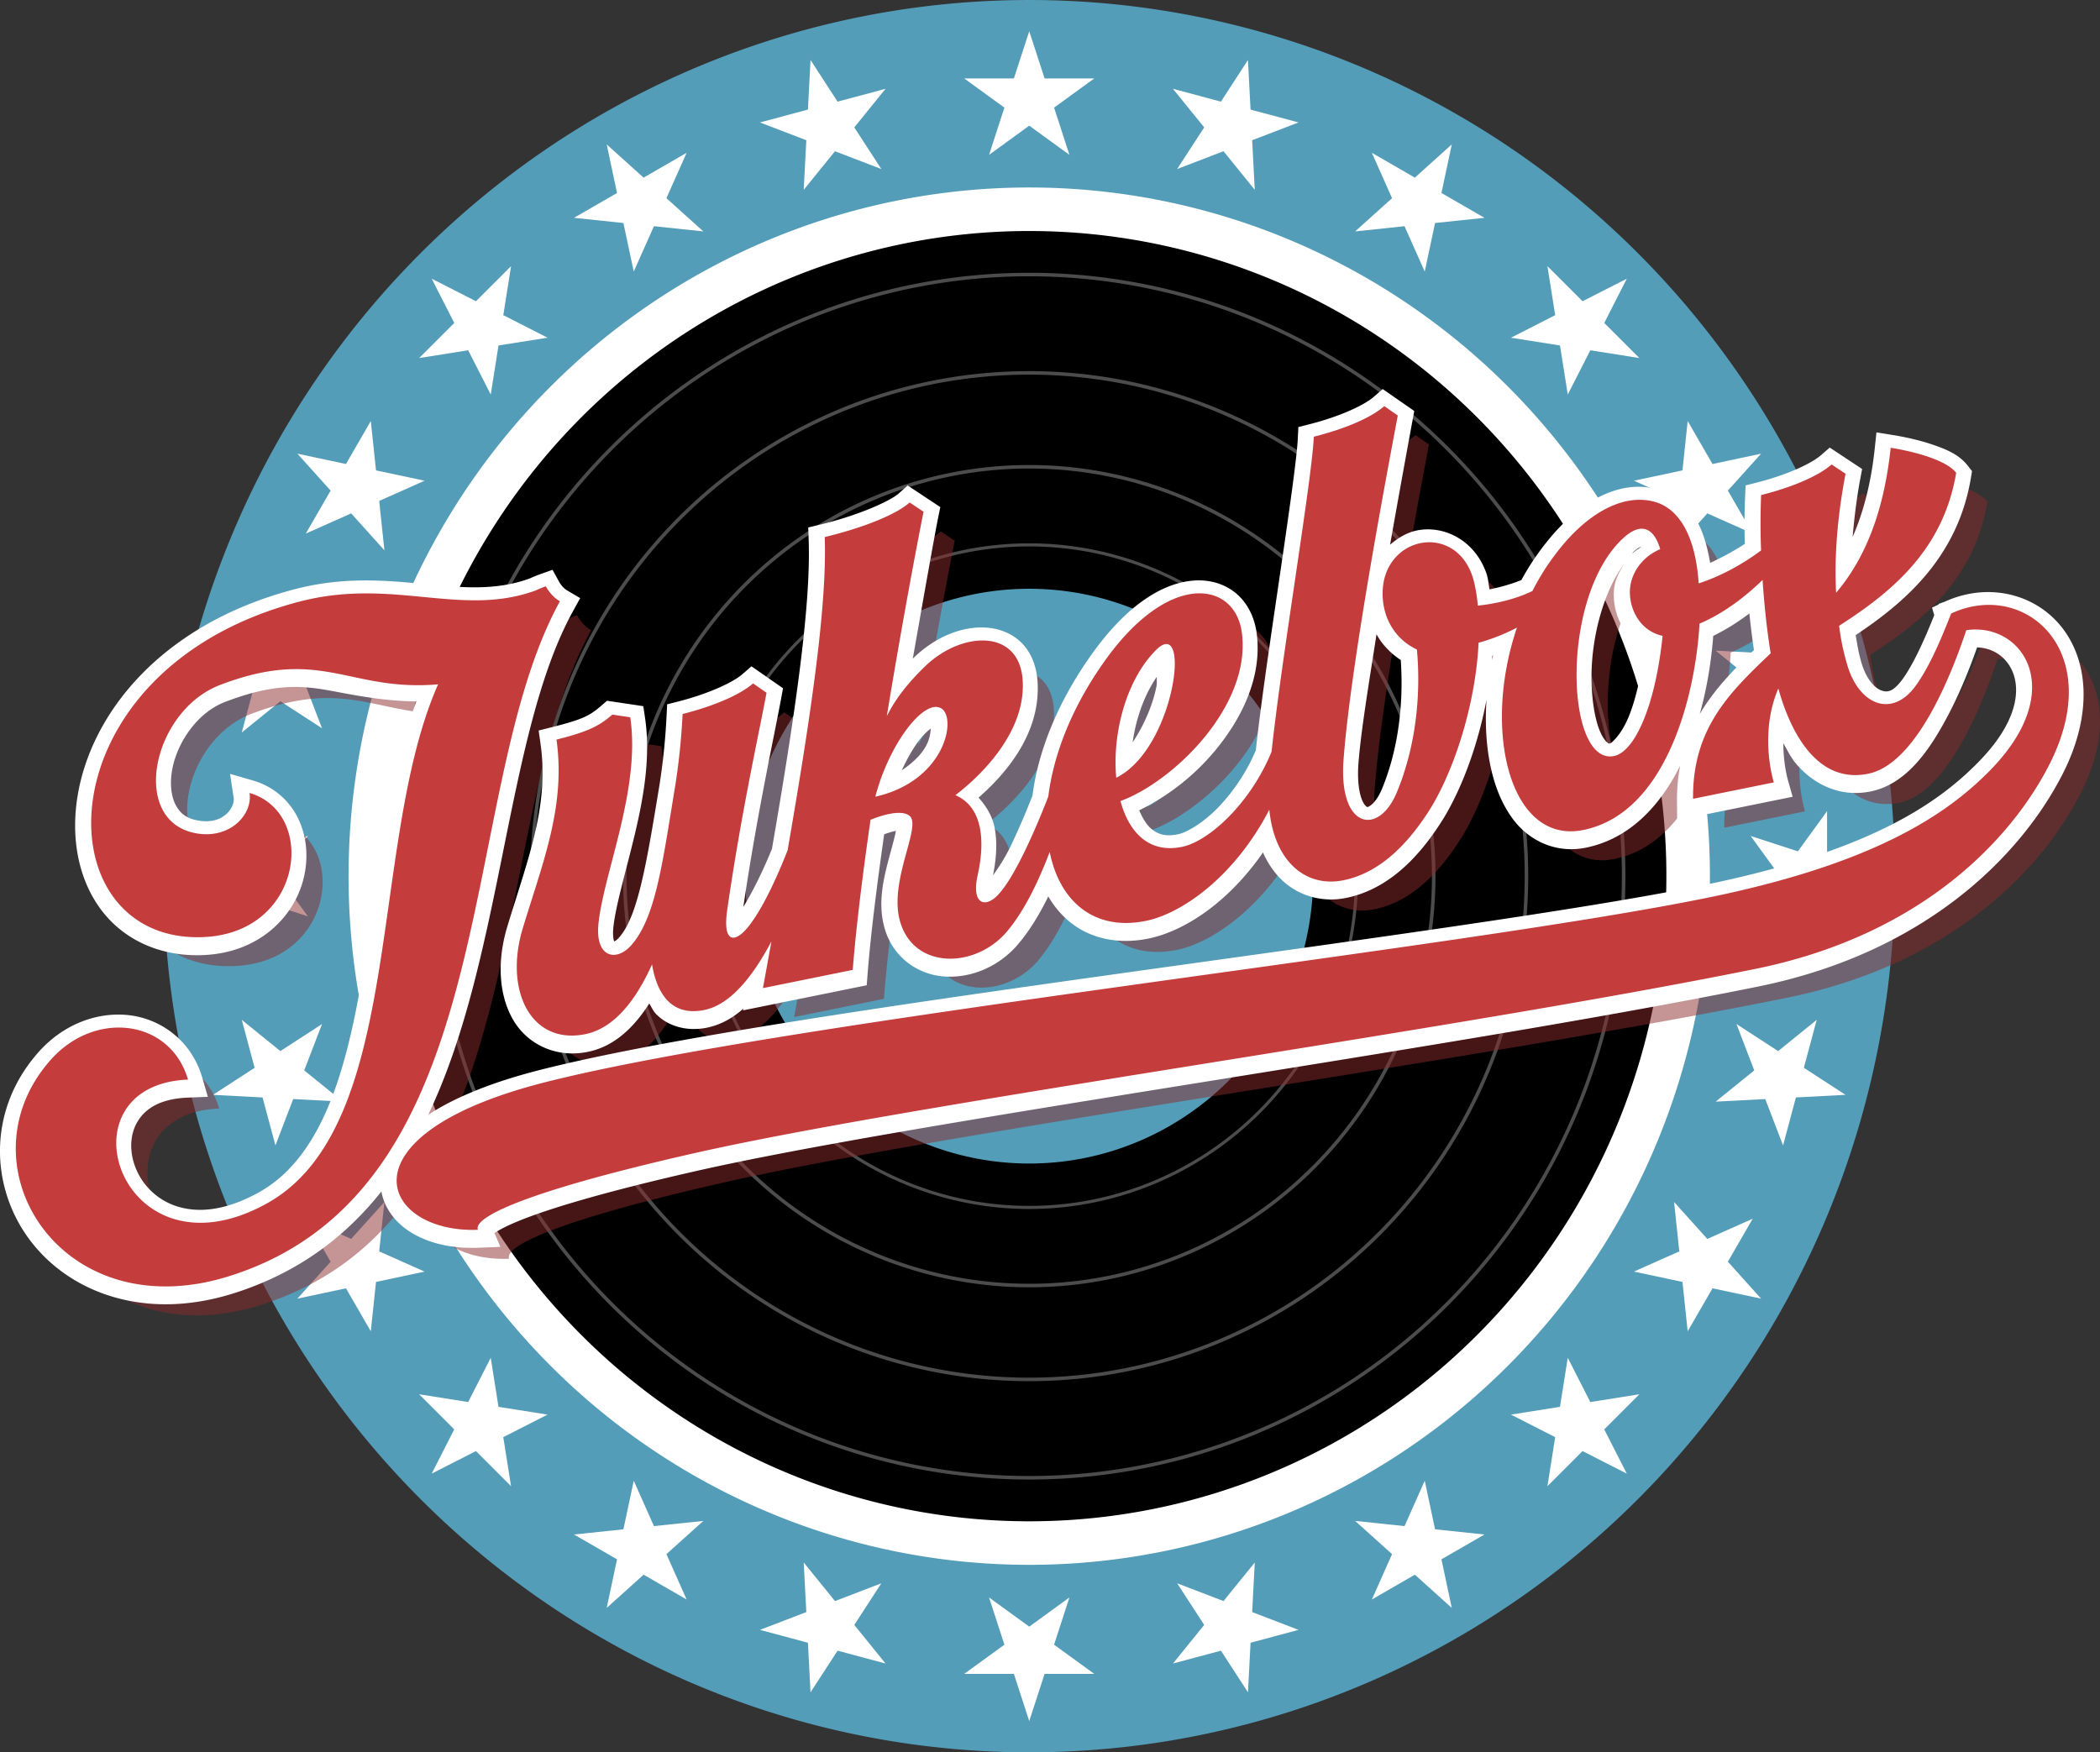<svg xmlns="http://www.w3.org/2000/svg" xml:space="preserve" width="794.019" height="662.647" viewBox="0 0 210.084 175.325"><rect x="0" y="0" width="210.084" height="175.325" fill="#333333" stroke="none"/><g style="display:inline"><path d="M182.777 107.356A86.598 87.663 0 0 1 96.18 195.02a86.598 87.663 0 0 1-86.598-87.663A86.598 87.663 0 0 1 96.18 19.695a86.598 87.663 0 0 1 86.598 87.662Z" style="display:inline;opacity:1;fill:#549db9;stroke-width:.204;stroke-dashoffset:.879;paint-order:stroke fill markers" transform="translate(6.786 -19.694)"/><path d="M162.096 107.356a65.917 66.727 0 0 1-65.917 66.727 65.917 66.727 0 0 1-65.917-66.727A65.917 66.727 0 0 1 96.18 40.63a65.917 66.727 0 0 1 65.917 66.727Z" style="display:inline;stroke:#fff;stroke-width:4.355;stroke-dashoffset:.879;paint-order:stroke fill markers" transform="translate(6.786 -19.694)"/><g style="display:inline;opacity:.3"><path d="M136.642 93.467a40.463 40.96 0 0 1-40.463 40.96 40.463 40.96 0 0 1-40.463-40.96 40.463 40.96 0 0 1 40.463-40.96 40.463 40.96 0 0 1 40.463 40.96Z" style="display:inline;fill:none;stroke:#fff;stroke-width:.353;stroke-dashoffset:.879;paint-order:stroke fill markers" transform="translate(6.786 -5.805)"/><path d="M155.642 93.467a59.463 60.194 0 0 1-59.463 60.194 59.463 60.194 0 0 1-59.463-60.194A59.463 60.194 0 0 1 96.18 33.274a59.463 60.194 0 0 1 59.463 60.193Z" style="display:inline;fill:none;stroke:#fff;stroke-width:.353;stroke-dashoffset:.879;paint-order:stroke fill markers" transform="translate(6.786 -5.805)"/><path d="M145.92 93.467a49.742 50.353 0 0 1-49.741 50.354 49.742 50.353 0 0 1-49.742-50.354 49.742 50.353 0 0 1 49.742-50.353 49.742 50.353 0 0 1 49.742 50.353Z" style="display:inline;fill:none;stroke:#fff;stroke-width:.353;stroke-dashoffset:.879;paint-order:stroke fill markers" transform="translate(6.786 -5.805)"/><path d="M128.922 93.467a32.743 33.146 0 0 1-32.743 33.146 32.743 33.146 0 0 1-32.743-33.146 32.743 33.146 0 0 1 32.743-33.145 32.743 33.146 0 0 1 32.743 33.145Z" style="display:inline;fill:none;stroke:#fff;stroke-width:.31;stroke-dashoffset:.879;paint-order:stroke fill markers" transform="translate(6.786 -5.805)"/></g><path d="M124.584 107.356a28.405 28.754 0 0 1-28.405 28.754 28.405 28.754 0 0 1-28.405-28.754A28.405 28.754 0 0 1 96.18 78.602a28.405 28.754 0 0 1 28.405 28.754Z" style="display:inline;fill:#549db9;stroke-width:.067;stroke-dashoffset:.879;paint-order:stroke fill markers" transform="translate(6.786 -19.694)"/></g><g style="display:inline;fill:#fff;fill-opacity:1"><path d="m98.663 22.816-1.535 4.726h-4.969l4.02 2.92-1.536 4.726 4.02-2.921 4.02 2.92-1.536-4.725 4.02-2.92H100.2zm-21.88 2.88-.26 4.963-4.8 1.285 4.639 1.781-.26 4.962 3.127-3.861 4.638 1.78-2.706-4.166 3.127-3.862-4.8 1.286zm43.76 0-2.705 4.168-4.8-1.286 3.128 3.862-2.707 4.166 4.639-1.78 3.127 3.861-.26-4.962 4.638-1.78-4.799-1.286zm-64.15 8.447 1.033 4.86-4.303 2.484 4.941.52 1.034 4.859 2.02-4.539 4.942.52-3.693-3.325 2.021-4.539-4.303 2.484zm84.54 0-3.692 3.324-4.303-2.484 2.021 4.539-3.693 3.325 4.942-.52 2.02 4.539 1.034-4.86 4.941-.519-4.302-2.485zM46.826 46.32l-3.514 3.513-4.427-2.255 2.256 4.427-3.513 3.513 4.907-.778 2.256 4.428.777-4.908 4.907-.777-4.427-2.255zm103.677 0 .777 4.908-4.427 2.255 4.907.777.778 4.908 2.256-4.428 4.907.778-3.514-3.513 2.256-4.427-4.427 2.255zM32.793 61.817 30.31 66.12l-4.86-1.033 3.325 3.692-2.485 4.302 4.54-2.02 3.324 3.692-.52-4.941 4.54-2.021-4.86-1.033zm131.74 0-.52 4.94-4.86 1.034 4.54 2.02-.52 4.942 3.325-3.692 4.54 2.02-2.485-4.302 3.324-3.692-4.86 1.033zm-141.282 18.6-1.286 4.8-4.961.26 4.166 2.705-1.285 4.8 3.86-3.127 4.168 2.705-1.78-4.638 3.86-3.126-4.961.26zm150.824 0-1.78 4.638-4.962-.26 3.861 3.127-1.78 4.638 4.167-2.705 3.861 3.127-1.286-4.8 4.167-2.706-4.962-.26zM18.848 100.853v4.968l-4.725 1.536 4.725 1.535v4.968l2.92-4.019 4.726 1.535-2.92-4.02 2.92-4.019-4.725 1.535zm159.63 0-2.92 4.02-4.725-1.536 2.92 4.02-2.92 4.02 4.725-1.536 2.92 4.02v-4.969l4.725-1.535-4.725-1.535zm-158.593 20.88 1.285 4.798-4.166 2.706 4.961.26 1.286 4.8 1.78-4.64 4.963.261-3.862-3.127 1.78-4.638-4.166 2.706zm157.557 0-3.861 3.126-4.167-2.706 1.78 4.638-3.861 3.127 4.961-.26 1.781 4.639 1.286-4.8 4.962-.26-4.167-2.706zM34.153 139.96l-3.325 3.692-4.539-2.02 2.485 4.302-3.325 3.693 4.86-1.033 2.484 4.303.52-4.942 4.86-1.033-4.54-2.02zm129.02 0 .52 4.941-4.54 2.021 4.86 1.033.52 4.942 2.484-4.303 4.86 1.033-3.324-3.693 2.484-4.302-4.54 2.02zM44.79 155.546l-2.256 4.427-4.907-.777 3.513 3.513-2.256 4.427 4.427-2.256 3.514 3.514-.778-4.908 4.427-2.256-4.907-.777zm107.747 0-.778 4.907-4.907.777 4.427 2.256-.777 4.908 3.514-3.514 4.426 2.256-2.256-4.427 3.514-3.513-4.907.777zm-93.44 12.301-1.033 4.86-4.941.52 4.303 2.484-1.033 4.86 3.692-3.325 4.303 2.484-2.02-4.538 3.692-3.325-4.942.519zm79.132 0-2.021 4.539-4.942-.52 3.693 3.326-2.02 4.538 4.302-2.484 3.693 3.325-1.034-4.86 4.303-2.484-4.941-.52zm-62.127 8.18.26 4.961-4.639 1.78 4.8 1.287.26 4.962 2.706-4.168 4.799 1.287-3.127-3.862 2.706-4.167-4.638 1.78zm45.123 0-3.127 3.86-4.639-1.78 2.707 4.167-3.127 3.862 4.799-1.287 2.706 4.168.26-4.962 4.8-1.286-4.64-1.78zm-26.582 3.499 1.536 4.725-4.02 2.92h4.969l1.535 4.726 1.536-4.725h4.968l-4.02-2.92 1.536-4.726-4.02 2.92z" style="display:inline;fill:#fff;fill-opacity:1;stroke:none;stroke-width:.186;stroke-miterlimit:4;stroke-dasharray:none;stroke-opacity:1" transform="translate(4.302 -19.694)"/></g><g style="display:inline"><g aria-label="Jukebox_" style="font-size:51.495px;font-family:MingLiU-ExtB;-inkscape-font-specification:MingLiU-ExtB;text-align:center;text-anchor:middle;display:inline;fill:#c43c3c;fill-opacity:1;stroke-width:3.1;stroke-dashoffset:.879;paint-order:stroke fill markers"><path d="M119.546 88.785c-1.545.876-4.274 1.442-7.518 1.597-1.08 4.273-7.58 21.077-10.41 30.031-3.038 4.577-7.873 7.56-10.703 7.56-3.347 0-4.892-2.472-5.098-5.716 5.458-.824 14.624-6.592 15.242-13.955.464-5.201-5.613-7.673-13.594-.463-4.437 4.025-7.275 8.472-8.64 12.563l-.012.001c-1.648 2.575-4.789 7.158-6.848 8.6-1.494 1.08-2.832.463-1.648-2.266 1.39-3.09 1.957-6.592-.566-8.343 3.295-1.596 7.775-4.789 8.753-9.217 1.34-5.82-4.737-6.849-9.166-4.017-2.471 1.597-3.707 2.833-4.737 4.12 3.399-8.96 6.643-16.89 7.673-19.31l-1.185-1.184c-1.493.875-4.84 1.544-9.011 1.699-1.076 6.454-4.534 16.287-9.88 29.985-1.142 1.761-3.222 4.794-5.105 6.473-1.751 1.596-3.193 1.545-2.008-1.802 3.347-9.372 6.694-16.84 8.187-20.547l-1.133-1.184c-1.545.875-4.325 1.442-7.518 1.596a68 68 0 0 1-2.06 6.643c-2.78 7.312-4.531 12.565-7.415 14.882-1.853 1.545-4.017.72-2.935-2.678 1.545-4.892 6.849-12.41 7.21-19.568l-1.7-.617c-1.545.875-2.73 1.184-5.974 1.339-.412 6.745-3.81 11.792-7.054 17.817-3.09 5.715-1.545 11.637 4.016 11.637 2.884 0 5.561-2.214 7.93-5.51-.103 2.987.876 5.51 4.223 5.51 2.752 0 5.581-2.505 7.942-5.391a2575 2575 0 0 1-1.762 4.413h9.165c1.133-3.965 2.832-9.063 4.738-14.367 1.7-.31 3.347-.31 3.914.412.978 1.287-3.45 6.025-3.039 10.247.463 4.84 6.231 5.974 10.042 3.193 2.289-1.725 4.346-4.518 6.002-7.125-.012 5.052 2.786 8.67 8.056 8.67 3.708 0 9.609-2.597 14.317-8.445-.534 5.259 2.072 8.393 5.869 8.393 3.913 0 7.364-2.523 10.144-5.51 3.296-3.656 6.437-9.578 7.827-15.088a19.3 19.3 0 0 0 4.065-.723c-5.516 9.457-4.985 21.167 2.475 21.167 8.652 0 13.8-11.38 15.5-17.92 2.55-.522 5.002-1.712 7.053-3.03-.334 2.49-.575 5.032-.668 7.355-4.84 3.038-9.165 5.82-10.504 12.72h8.239c-.155-2.06.103-5.923 2.317-9.115.309 4.428 1.854 10.144 7.106 10.144 5.03 0 10.306-8.352 12.483-12.121 5.649.29 8.911 7.904-.484 14.233-5.253 3.553-13.44 6.848-30.331 6.848-26.005 0-92.69-6.23-117.46-5.046-21.678 1.03-19.104 11.586-9.577 13.131-.258-1.287 5.15-2.78 22.246-3.193 22.657-.566 76.675 3.038 108.19 3.038 17.148 0 27.807-7.775 32.905-14.212 7.879-9.939 1.287-18.64-6.643-16.736-1.133 1.751-3.141 4.84-5.098 6.54-2.935 2.523-5.87.463-6.128-3.81a23 23 0 0 1 0-3.76c5.87-2.265 11.741-5.407 14.522-12.667-.721-1.442-3.605-2.884-5.922-3.76-1.906 6.025-4.635 10.3-8.24 13.132.722-4.79 2.266-8.96 3.296-11.483l-1.184-1.185c-1.545.876-4.274 1.442-7.518 1.597a71 71 0 0 0-1.107 5.427c-2.002.951-4.427 1.727-6.772 1.987.67-4.995-.567-7.98-2.987-9.01-2.575-1.134-5.87-.207-9.011 2.11a24.3 24.3 0 0 0-4.453 4.338c-1.684.434-3.701.54-5.64.348.103-1.03.154-2.06.051-2.986-.72-5.665-7.878-5.665-9.114-.258-.567 2.472.257 4.892 2.214 6.334-.515 4.686-2.111 9.63-4.84 13.646-2.627 3.862-6.386 2.42-4.584-4.171 2.678-9.578 10.712-29.095 12.205-32.802zm22.822 17.15c.773.171 1.258.96 1.38 2.367-1.802.36-3.192 1.596-3.707 3.141-.567 1.751-.103 4.377 2.214 5.407-2.111 6.746-5.047 10.814-7.158 10.814-4.943 0-2.163-16.787 5.304-21.216.774-.46 1.438-.631 1.967-.514zM33.756 89.763c-.36.051-.67.103-1.082.206-7.879 1.184-13.749-4.171-23.481-3.605-26.623 1.545-31.978 28.22-16.17 30.949 10.042 1.75 13.853-9.888 7.57-13.183-.103 2.111-2.729 4.12-5.922 2.935-6.488-2.42-2.06-12.874 5.15-14.11 10.762-1.802 12.513 3.245 21.421 4.275-10.093 14.212-11.946 42.843-27.24 47.53-15.86 4.891-18.178-15.861-5.15-13.75-.514-6.282-7.775-8.754-13.182-4.583-10.969 8.394-4.274 26.572 13.389 24.666 28.94-3.09 31.617-42.895 45.778-59.58-.515-.463-.875-1.08-1.081-1.75m59.655 18.005c2.145.314-1.91 10.632-7.543 12.12.464-4.326 2.833-9.218 6.231-11.587.573-.418 1.006-.577 1.312-.533m-23.892 1.572q.278.038.489.197c1.545 1.081-.824 7.26-8.136 7.415 2.193-4.48 5.866-7.86 7.647-7.612" style="font-size:51.495px;font-family:&quot;Alameda Script PERSONAL USE&quot;;-inkscape-font-specification:&quot;Alameda Script PERSONAL USE&quot;;text-align:center;text-anchor:middle;display:inline;opacity:.5;fill:#8c2a2a;stroke-width:4;stroke-dashoffset:.879;paint-order:stroke fill markers" transform="rotate(-11.476 -94.599 -43.615)"/><path d="m117.246 83.617-1.049.596c-1.113.63-3.722 1.248-6.828 1.396l-1.148.055-.282 1.114c-.546 2.161-2.966 8.849-5.433 15.689-1.813 5.026-3.657 10.17-4.887 14.044a19 19 0 0 1-4.88 4.89c-1.777 1.206-3.538 1.798-4.41 1.798-1.291 0-1.969-.386-2.522-1.068-.385-.474-.641-1.213-.82-2.055a23.1 23.1 0 0 0 8.656-4.363c3.257-2.632 6.012-6.217 6.375-10.498.143-1.61-.221-3.147-1.104-4.34s-2.265-1.981-3.842-2.217c-3.153-.47-7.03 1.01-11.232 4.805v.002l-.002.002c-4.551 4.129-7.54 8.702-9.019 13.037a74 74 0 0 1-3.096 4.462c-.885 1.168-1.646 1.894-2.363 2.588.625-1.51 1.107-3.1 1.107-4.715 0-1.11-.383-2.201-.977-3.201 3.262-1.866 6.946-4.866 7.94-9.344.392-1.712.272-3.276-.38-4.535s-1.805-2.114-3.064-2.531c-2.518-.834-5.51-.233-8.068 1.402l-.002.002-.004.002c-.044.029-.063.052-.107.08 2.156-5.483 4.608-11.713 5.31-13.363l.41-.963-2.771-2.771-1.033.607c-.92.539-4.25 1.337-8.286 1.486l-1.263.047-.21 1.248c-1.025 6.157-4.438 15.912-9.744 29.538-.961 1.462-2.54 3.61-3.964 5.129 3.22-8.904 6.395-16.057 7.871-19.723l.373-.928-2.658-2.78-1.05.595c-1.1.623-3.776 1.25-6.829 1.398l-1.143.054-.283 1.108a66 66 0 0 1-2.014 6.49c-2.788 7.332-4.702 12.42-6.93 14.211l-.01.01-.012.008c-.348.29-.564.347-.666.37l-.003-.016c-.031-.21-.016-.68.203-1.37v-.003c.688-2.178 2.385-5.303 3.98-8.753 1.593-3.45 3.101-7.271 3.3-11.205l.059-1.142-3.448-1.254-.623.351c-1.385.785-2.12.99-5.283 1.141l-1.389.064-.084 1.39c-.383 6.274-3.586 11.07-6.873 17.175-1.702 3.15-2.211 6.439-1.347 9.166.864 2.729 3.399 4.758 6.73 4.758 2.66 0 4.962-1.427 6.984-3.52.15.395.226.813.461 1.176.916 1.414 2.644 2.344 4.708 2.344 1.42 0 2.733-.436 3.954-1.144l-.066.165H54.79l.322-1.125c1.044-3.654 2.651-8.428 4.399-13.338.39-.036.84-.11 1.115-.09.107.008.022-.014.094.002l-.01.03c-.216.549-.653 1.389-1.13 2.347-.956 1.918-2.151 4.365-1.888 7.067l-.002-.002c.29 3.016 2.424 5.123 4.9 5.8 2.477.678 5.311.165 7.598-1.503l.01-.008.01-.008c1.537-1.158 2.924-2.67 4.152-4.268.384 1.128.945 2.157 1.697 3.041 1.66 1.952 4.223 3.084 7.276 3.084 3.682 0 8.579-1.96 12.952-6.165a9 9 0 0 0 .911 2.455c1.281 2.298 3.676 3.66 6.324 3.66 4.58 0 8.358-2.868 11.278-6.004l.01-.01.008-.01c2.482-2.754 4.77-6.566 6.421-10.602a27 27 0 0 0-.742 3.65c-.42 3.257-.16 6.295 1.027 8.704 1.188 2.408 3.546 4.117 6.508 4.117 4.567 0 8.198-2.731 10.879-6.16a18 18 0 0 0-1.02 3.44l-.357 1.843h11.789l-.125-1.666c-.068-.91-.024-2.284.28-3.775.25.762.443 1.544.83 2.252 1.258 2.307 3.579 4.22 6.767 4.22 3.697 0 6.682-2.951 9.145-5.972 1.712-2.1 3.147-4.34 4.159-6.036 1.557.37 2.662 1.516 2.985 3.042.43 2.026-.512 5.114-5.156 8.242l-.002.002c-5.002 3.383-12.774 6.582-29.463 6.582-12.878 0-36.073-1.555-59.097-2.965s-45.856-2.681-58.436-2.08c-5.217.248-9.114 1.032-11.984 2.18 2.72-3.62 5.01-7.692 7.074-11.924 6.136-12.585 10.417-26.65 17.135-34.564l.974-1.149-1.119-1.006c-.273-.246-.501-.615-.636-1.055l-.391-1.265-1.31.186a12 12 0 0 0-1.092.209c-3.544.532-6.696-.403-10.364-1.522-3.667-1.12-7.811-2.398-12.978-2.098-13.82.802-22.431 8.2-25.358 16.036-1.463 3.917-1.528 7.97-.023 11.324s4.653 5.907 9.037 6.664l-.002-.002c5.626.98 9.893-1.895 11.582-5.58.845-1.843 1.103-3.888.64-5.797a7.2 7.2 0 0 0-3.665-4.705l-2.15-1.127-.12 2.424c-.043.878-1.436 2.446-3.832 1.558h-.002c-1.224-.457-1.734-1.114-1.996-2.027-.262-.914-.165-2.16.34-3.455 1.009-2.589 3.59-5.143 6.53-5.646 5.13-.858 7.796-.13 10.564.984 2.258.908 4.865 2.04 8.223 2.77-4.575 7.34-7.426 17.084-10.747 25.777-3.6 9.422-7.758 17.172-14.576 19.261l-.002.002h-.002c-3.66 1.13-6.294.738-8.127-.262a6.6 6.6 0 0 1-3.309-4.417c-.377-1.744-.003-3.483.993-4.628.995-1.144 2.635-1.896 5.504-1.431l1.954.316-.161-1.972c-.305-3.716-2.723-6.49-5.797-7.551s-6.79-.514-9.877 1.867c-6.03 4.618-7.29 12.127-4.5 18.08 2.79 5.955 9.625 10.365 19 9.354 6.642-.71 12.042-3.305 16.467-7.045-.046 1.656.721 3.262 1.94 4.463 1.534 1.51 3.765 2.553 6.411 2.982l2.207.36-.293-1.473c.532-.228 1.587-.538 3.21-.813 3.32-.563 8.9-1.04 17.408-1.246h.001c22.432-.56 76.52 3.04 108.153 3.04 17.616 0 28.745-8.017 34.119-14.802 4.207-5.306 4.746-10.683 2.767-14.486-1.483-2.852-4.346-4.7-7.617-4.98a10.5 10.5 0 0 0-3.243.236l-.689.106-.041.064-.685.164.063.795c-1.164 1.777-3 4.443-4.522 5.767h-.002c-1.114.958-1.655.879-2.212.518s-1.248-1.447-1.356-3.246v-.018l-.002-.017c-.071-.859-.035-1.746 0-2.622 5.702-2.313 11.599-5.747 14.424-13.122l.244-.637-.304-.612c-.638-1.275-1.748-2.015-2.961-2.732-1.214-.717-2.576-1.32-3.8-1.783l-1.532-.578-.493 1.56c-1.057 3.343-2.385 6.013-3.926 8.223.644-2.192 1.33-4.14 1.895-5.522l.389-.953-2.746-2.746-1.028.58c-1.113.631-3.72 1.25-6.826 1.399l-1.15.055-.281 1.117a67 67 0 0 0-.961 4.6 26 26 0 0 1-3.774 1.171c.043-1.673-.065-3.217-.512-4.488-.64-1.82-1.885-3.233-3.5-3.924a7.4 7.4 0 0 0-2.556-.61c-2.638-.15-5.441 1.013-7.99 2.893l-.003.002-.004.002a25.8 25.8 0 0 0-4.293 4.058 18.4 18.4 0 0 1-3.304.276c.01-.524.082-1.04.024-1.563l-.002-.011-.002-.012c-.442-3.47-3.14-5.592-5.877-5.635-1.043-.017-2.058.336-3 .862 1.996-5.08 4.037-10.163 4.658-11.704l.373-.927zm-1.11 3.852c-1.96 4.835-9.119 22.287-11.74 31.662l-.002.004v.004c-.49 1.794-.633 3.309-.453 4.6s.716 2.43 1.713 3.1c.997.671 2.313.665 3.365.202s1.956-1.306 2.735-2.45c2.904-4.274 4.56-9.435 5.1-14.349l.097-.888-.719-.53c-1.457-1.073-2.067-2.802-1.623-4.74.473-2.07 1.884-2.84 3.215-2.818 1.328.02 2.565.732 2.847 2.916.082.743.045 1.672-.052 2.646l-.154 1.545 1.545.152c.717.071 1.417-.049 2.138-.046-.923.224-1.794.547-2.76.613l-1.122.076-.276 1.092c-1.318 5.224-4.405 11.015-7.469 14.418-2.64 2.833-5.756 5.01-9 5.01-1.677 0-2.838-.674-3.617-2.07-.542-.972-.858-2.368-.747-4.154a32.5 32.5 0 0 0 2.95-4.577l.346-.649-.283-.677a2.97 2.97 0 0 0-1.173-1.393c1.184-3.601 2.817-8.188 4.427-12.65 2.302-6.385 4.316-11.946 5.16-14.936 2.157-.163 3.997-.54 5.552-1.113m50.499 14.36c.66.295 1.344.557 1.914.894.699.412.956.728 1.248 1.027-2.315 5.208-6.354 7.973-10.93 9.972 3.344-2.763 5.898-6.728 7.768-11.894zm-7.694.222c-1.018 2.612-2.28 6.221-2.935 10.572l-.582 3.863.209-.164a24.4 24.4 0 0 0 0 3.688c.15 2.471 1.055 4.547 2.761 5.652 1.418.919 3.26.644 4.903-.297-2.136 2.456-4.543 4.323-6.223 4.323-2.064 0-3.14-.948-4.045-2.606s-1.368-4.016-1.513-6.098l-.178-2.558.096-.06.033-.817c.082-2.073.294-4.322.585-6.545a27 27 0 0 0 3.518-2.797l.182-.174.119-.223c.323-.61.598-1.398.299-2.253-.3-.855-.986-1.27-1.53-1.524l-.859-.402-.534.417q.096-.44.192-.863c2.138-.171 3.968-.552 5.502-1.134m-20.48-.711c-.492.135-.988.283-1.438.55-1.69 1.004-3.107 2.453-4.274 4.143a2.3 2.3 0 0 0-.814-1.487q.602-.527 1.245-1.007l-.004.006c1.905-1.406 3.722-2.093 5.285-2.205M67.756 87.412c-1.24 2.955-4.007 9.702-7.19 18.094l2.031 1.158c-1.703 1.539-3.42 3.762-4.702 6.383l-1.12 2.285.14-.004-.015.04c-1.764 4.911-3.258 9.48-4.396 13.34h-5.787l.795-1.998c2.426-2.992 4.32-6.273 5.187-7.778l.469-.814-.504-.793a4.3 4.3 0 0 0-1.01-1.119c4.69-12.094 7.86-21.157 9.085-27.515 2.898-.17 5.218-.597 7.017-1.28zm74.605 16.133c.028.07.07.099.096.174.055.156.078.376.108.583a7 7 0 0 0-.204-.757m-2.966.679c.005.018.012.037.01.036-.347.163-.719.277-1.026.494.079-.052.148-.15.228-.197.507-.302.731-.325.788-.333m3.335.997c.142 1.037.193 2.232-.013 3.77l-.264 1.966 1.97-.219c1.171-.13 2.26-.547 3.387-.863-1.465.77-3.013 1.445-4.59 1.768l-.944.195-.245.934c-.809 3.112-2.486 7.47-4.91 10.91s-5.444 5.85-9.09 5.85c-1.904 0-2.937-.783-3.728-2.387s-1.098-4.103-.733-6.936c.373-2.889 1.426-6.094 3.102-9.088 1.647-.508 3.143-1.207 4.363-2.09-.936 1.984-1.609 4.11-2.04 6.14-.537 2.52-.693 4.9-.312 6.87.191.985.512 1.893 1.131 2.65.62.758 1.64 1.299 2.698 1.299 2.05 0 3.478-1.518 4.861-3.558 1.384-2.04 2.685-4.86 3.776-8.344l.413-1.319-1.263-.56c-.747-.332-1.127-.845-1.348-1.506-.22-.658-.195-1.458-.021-2 .33-.983 1.255-1.849 2.537-2.105l1.361-.274zm-5.273.334c-.61.643-1.19 1.327-1.473 2.173l-.002.006-.002.008a6.3 6.3 0 0 0 .032 3.94c.307.923.976 1.75 1.81 2.455-.943 2.761-2.002 5.063-3.014 6.555-1.14 1.68-2.237 2.197-2.297 2.197-.179 0-.151.018-.297-.16-.145-.178-.36-.618-.488-1.276-.254-1.315-.175-3.409.299-5.638.824-3.873 2.899-8.014 5.432-10.26M30.412 88.262c-6.997 8.817-11.117 22.374-16.9 34.236-2.99 6.13-6.408 11.761-10.75 15.994-4.343 4.233-9.565 7.1-16.453 7.836h-.002c-8.288.894-13.632-2.831-15.862-7.588s-1.352-10.53 3.583-14.306l.002-.002h.001c2.32-1.79 4.936-2.094 6.973-1.39 1.515.522 2.714 1.546 3.316 3.09-2.626.057-4.773 1.006-6.144 2.583-1.74 2-2.238 4.748-1.682 7.316a9.73 9.73 0 0 0 4.852 6.485c2.655 1.449 6.256 1.818 10.525.502 8.476-2.597 12.89-11.503 16.565-21.121 3.674-9.618 6.698-20.25 11.486-26.992l1.516-2.137-2.602-.301c-4.179-.484-6.591-1.882-9.615-3.098s-6.614-2.108-12.24-1.166h-.004l-.002.002c-4.27.732-7.51 4.022-8.895 7.574-.693 1.776-.936 3.672-.43 5.438.507 1.765 1.876 3.323 3.895 4.076v.002h.002c2.912 1.08 5.72.04 7.105-1.887.35.456.588.977.729 1.559.277 1.145.132 2.517-.445 3.777-1.156 2.52-3.815 4.588-8.231 3.818h-.002l-.002-.002c-3.52-.607-5.63-2.414-6.734-4.877s-1.132-5.685.096-8.97c2.454-6.57 9.832-13.283 22.634-14.026 4.566-.265 8.224.849 11.895 1.97s7.394 2.272 11.728 1.62l.073-.01zm64.365 13.49c.788.15 1.293.49 1.645.967.376.508.596 1.23.508 2.22v.01c-.259 3.079-2.394 6.056-5.237 8.353-1.295 1.047-2.736 1.886-4.136 2.58 1.978-1.772 3.48-4.139 4.4-6.293.724-1.695 1.2-3.123.951-4.607a2.5 2.5 0 0 0-.492-1.174 2.25 2.25 0 0 0-1.365-.795c-1.026-.15-1.718.283-2.434.805-3.936 2.75-6.365 7.927-6.875 12.681l-.13 1.211-.016.002.005.096-.1.93.157-.041.027.435c.117 1.842.606 3.589 1.714 4.953 1.107 1.365 2.876 2.215 4.931 2.215 1.842 0 3.79-.843 5.768-2.127-3.974 3.747-8.273 5.567-10.764 5.567-2.328 0-3.86-.753-4.914-1.993-.937-1.1-1.509-2.683-1.583-4.652.986-1.588 1.802-3.066 2.434-4.163l.47-.814-.505-.793a4.3 4.3 0 0 0-.974-1.09c1.423-3.41 3.931-7.089 7.66-10.472 3.779-3.412 6.93-4.3 8.693-4.037q.083.012.162.027zm53.951 11.165a82 82 0 0 0-.28 3.687c-2.353 1.49-4.683 3.069-6.589 5.192 1.313-2.559 2.246-5.16 2.88-7.395a22 22 0 0 0 3.989-1.484m25.563 6.745c.804.566 1.517 1.253 1.988 2.158 1.33 2.557 1.225 6.5-2.447 11.131-4.822 6.089-15.01 13.625-31.69 13.625-31.395 0-85.343-3.609-108.228-3.037h-.002c-8.588.207-14.257.68-17.85 1.29-1.796.304-3.063.627-4.021 1.052-.35.155-.64.381-.933.615-1.677-.414-3.078-1.084-3.885-1.879-.951-.936-1.203-1.777-.944-2.654s1.239-2.075 3.643-3.123 6.142-1.89 11.435-2.14c12.189-.584 35.086.668 58.098 2.077 23.012 1.41 46.16 2.969 59.287 2.969 17.09 0 25.694-3.391 31.197-7.113l.002-.002c5.293-3.566 7.21-7.894 6.456-11.454-.3-1.416-1.105-2.567-2.106-3.515m-62.531-12.121c.353 1.141 1.005 2.147 1.865 3.008-.562 4.265-2.004 8.72-4.436 12.299-.534.785-1.084 1.208-1.418 1.355s-.34.096-.386.065-.274-.246-.373-.96c-.1-.71-.037-1.847.37-3.343l.003-.004v-.004c.88-3.147 2.72-7.943 4.375-12.417zm10.998 4.404q-.095.21-.185.421c.04-.138.084-.275.122-.413zm-50-9.845q.133.03.253.072c.647.214 1.04.531 1.288 1.012.249.48.384 1.226.11 2.422v.006l-.003.008c-.797 3.608-4.854 6.673-7.916 8.156l-2.388 1.156 2.179 1.512c.82.569 1.084 1.257 1.084 2.396s-.409 2.62-1.047 4.037l-.004.01-.003.009c-.348.8-.551 1.506-.58 2.21-.03.706.145 1.507.744 2.085.598.578 1.453.71 2.1.605.35-.057.625-.265.929-.412-.383.37-.758.816-1.147 1.11-1.522 1.108-3.473 1.42-4.947 1.017-1.476-.404-2.458-1.283-2.633-3.107v-.002c-.148-1.522.665-3.554 1.576-5.383.456-.915.916-1.765 1.243-2.598.163-.416.303-.828.353-1.322s-.01-1.165-.441-1.732l-.008-.01-.008-.01c-.245-.313-.548-.446-.84-.614 2.35-.694 4.138-1.977 5.25-3.416.796-1.03 1.288-2.107 1.46-3.162.169-1.046.048-2.309-1.032-3.086-.908-.67-1.99-.557-2.865-.246a21 21 0 0 1 2.124-1.58 8.2 8.2 0 0 1 2.928-1.144v-.001c.84-.15 1.625-.145 2.241.002m16.615 5.232c-.115.438-.05.53-.268 1.037-.726 1.7-2.003 3.53-3.404 4.905.818-2.314 2.122-4.445 3.672-5.942m59.418 12.74-.096.137c-2.057 2.966-2.453 6.061-2.486 8.447h-4.655c1.326-4.095 3.9-6.41 7.237-8.584M48.705 102.1c-1.617 3.905-4.567 10.62-7.666 19.294v.004c-.33.932-.515 1.682-.521 2.423-.007.74.269 1.742 1.152 2.216.837.45 1.588.234 2.162-.018-1.964 2.07-4.047 3.669-5.555 3.669-1.284 0-1.718-.334-2.103-.928s-.616-1.671-.57-2.98l.126-3.715c2.135-3.07 3.578-7.521 5.696-13.09l.002-.006.002-.008c.76-2.06 1.3-3.957 1.787-5.76 2.11-.163 3.934-.535 5.488-1.102zm17.473 5.812a4 4 0 0 1-.729 1.508c-.605.783-1.642 1.475-2.941 2.008.738-1.008 1.508-1.889 2.226-2.53a6.3 6.3 0 0 1 1.444-.986m-31.118-5.791c-.367 2.91-1.433 5.98-2.793 8.924-1.534 3.322-3.261 6.403-4.119 9.117-.32 1.008-.442 1.914-.314 2.766s.567 1.682 1.281 2.172c1.148.788 2.452.463 3.594-.188-2.212 3.04-4.52 4.775-6.584 4.775-2.23 0-3.249-.932-3.775-2.593s-.266-4.192 1.12-6.758l.003-.002c2.996-5.564 6.236-10.618 7.013-17.152 1.947-.17 3.39-.51 4.574-1.06zm35.229 24.912-.022.016c.005-.003.01-.01.014-.012zm-36.736-2.535-.022.018.012-.012q.005-.002.01-.006" style="color:#000;font-size:51.495px;font-family:MingLiU-ExtB;-inkscape-font-specification:&quot;Alameda Script PERSONAL USE&quot;;text-align:center;text-anchor:middle;display:inline;fill:#fff;stroke:none;stroke-width:3.1;stroke-dashoffset:.879;-inkscape-stroke:none;paint-order:stroke fill markers" transform="rotate(-11.476 -94.599 -43.615)"/><path d="M37.514 19.64c-1.545.875-4.274 1.442-7.518 1.596-1.08 4.273-7.58 21.077-10.409 30.032-3.038 4.577-7.874 7.56-10.704 7.56-3.347 0-4.891-2.472-5.097-5.716 5.458-.824 14.624-6.592 15.242-13.956.463-5.2-5.613-7.672-13.595-.463-4.437 4.026-7.274 8.473-8.64 12.564l-.01.001c-1.649 2.575-4.79 7.158-6.85 8.6-1.493 1.08-2.832.463-1.648-2.266 1.39-3.09 1.957-6.592-.566-8.343 3.296-1.596 7.776-4.789 8.754-9.217 1.34-5.82-4.738-6.849-9.166-4.017-2.472 1.597-3.708 2.833-4.738 4.12 3.4-8.96 6.643-16.89 7.673-19.31l-1.184-1.185c-1.493.876-4.84 1.545-9.012 1.7-1.076 6.454-4.533 16.286-9.879 29.985-1.142 1.76-3.223 4.793-5.106 6.473-1.75 1.596-3.192 1.544-2.008-1.803 3.347-9.372 6.695-16.838 8.188-20.546l-1.133-1.184c-1.545.875-4.326 1.441-7.518 1.596a68 68 0 0 1-2.06 6.643c-2.781 7.312-4.531 12.564-7.415 14.882-1.854 1.544-4.017.72-2.936-2.678 1.545-4.892 6.85-12.41 7.21-19.568l-1.7-.618c-1.544.876-2.729 1.185-5.973 1.34-.412 6.745-3.81 11.791-7.055 17.816-3.09 5.716-1.545 11.638 4.017 11.638 2.884 0 5.561-2.215 7.93-5.51-.103 2.987.875 5.51 4.223 5.51 2.752 0 5.58-2.505 7.941-5.392-.573 1.44-1.157 2.903-1.762 4.414h9.166c1.133-3.965 2.832-9.064 4.737-14.367 1.7-.31 3.348-.31 3.914.411.979 1.288-3.45 6.026-3.038 10.248.463 4.84 6.23 5.973 10.041 3.192 2.29-1.724 4.347-4.517 6.004-7.125-.013 5.052 2.785 8.67 8.055 8.67 3.708 0 9.608-2.597 14.317-8.444-.534 5.258 2.072 8.393 5.868 8.393 3.914 0 7.364-2.523 10.145-5.51 3.295-3.656 6.436-9.578 7.827-15.088a19.3 19.3 0 0 0 4.065-.723c-5.517 9.456-4.986 21.166 2.475 21.166 8.651 0 13.8-11.38 15.5-17.92 2.55-.521 5.001-1.711 7.053-3.029-.335 2.49-.575 5.032-.668 7.355-4.84 3.038-9.166 5.819-10.505 12.72l8.24-.001c-.155-2.06.102-5.922 2.317-9.115.309 4.429 1.853 10.145 7.106 10.145 5.03 0 10.306-8.352 12.482-12.122 5.65.29 8.912 7.904-.484 14.233-5.252 3.553-13.44 6.849-30.33 6.849-26.005 0-92.69-6.231-117.46-5.047-21.679 1.03-19.104 11.587-9.578 13.132-.257-1.288 5.15-2.781 22.246-3.193 22.658-.567 76.676 3.038 108.19 3.038 17.148 0 27.807-7.776 32.905-14.213 7.879-9.938 1.288-18.64-6.642-16.735-1.133 1.75-3.142 4.84-5.098 6.54-2.936 2.523-5.87.463-6.128-3.811a23 23 0 0 1 0-3.759c5.87-2.266 11.74-5.407 14.521-12.668-.72-1.442-3.605-2.884-5.922-3.76-1.905 6.026-4.634 10.3-8.239 13.132.721-4.789 2.266-8.96 3.296-11.483l-1.184-1.184c-1.545.875-4.274 1.442-7.519 1.596a71 71 0 0 0-1.107 5.427c-2.001.952-4.427 1.727-6.771 1.988.669-4.995-.567-7.981-2.987-9.011-2.575-1.133-5.87-.206-9.012 2.11a24.3 24.3 0 0 0-4.453 4.339c-1.684.434-3.7.539-5.64.348.103-1.03.155-2.06.052-2.987-.721-5.664-7.879-5.664-9.115-.257-.566 2.472.258 4.892 2.215 6.334-.515 4.686-2.112 9.629-4.84 13.645-2.627 3.863-6.386 2.421-4.584-4.17 2.678-9.578 10.711-29.095 12.204-32.803Zm22.822 17.149c.773.172 1.259.96 1.381 2.367-1.802.36-3.193 1.597-3.708 3.142-.566 1.75-.103 4.377 2.215 5.407-2.112 6.745-5.047 10.814-7.158 10.814-4.944 0-2.163-16.788 5.304-21.216.774-.46 1.437-.632 1.966-.514m-108.612-16.17c-.36.05-.669.102-1.08.205-7.88 1.185-13.75-4.17-23.482-3.604-26.623 1.545-31.979 28.22-16.17 30.948 10.041 1.751 13.852-9.887 7.57-13.183-.103 2.112-2.73 4.12-5.922 2.936-6.488-2.42-2.06-12.874 5.15-14.11 10.762-1.802 12.512 3.244 21.42 4.274-10.092 14.213-11.946 42.844-27.24 47.53-15.86 4.892-18.177-15.86-5.149-13.75-.515-6.282-7.776-8.754-13.183-4.582-10.968 8.393-4.274 26.571 13.389 24.666 28.94-3.09 31.618-42.895 45.779-59.58-.515-.463-.876-1.081-1.082-1.75M11.38 38.623c2.144.314-1.911 10.632-7.543 12.119.463-4.326 2.832-9.218 6.23-11.586.574-.419 1.006-.578 1.313-.533m-23.892 1.572q.278.038.488.196c1.545 1.082-.824 7.26-8.136 7.415 2.194-4.48 5.867-7.86 7.648-7.61z" style="font-family:&quot;Alameda Script PERSONAL USE&quot;;-inkscape-font-specification:&quot;Alameda Script PERSONAL USE&quot;;display:inline;fill:#c43c3c;fill-opacity:1" transform="rotate(-11.476 192.47 -472.298)"/></g></g></svg>